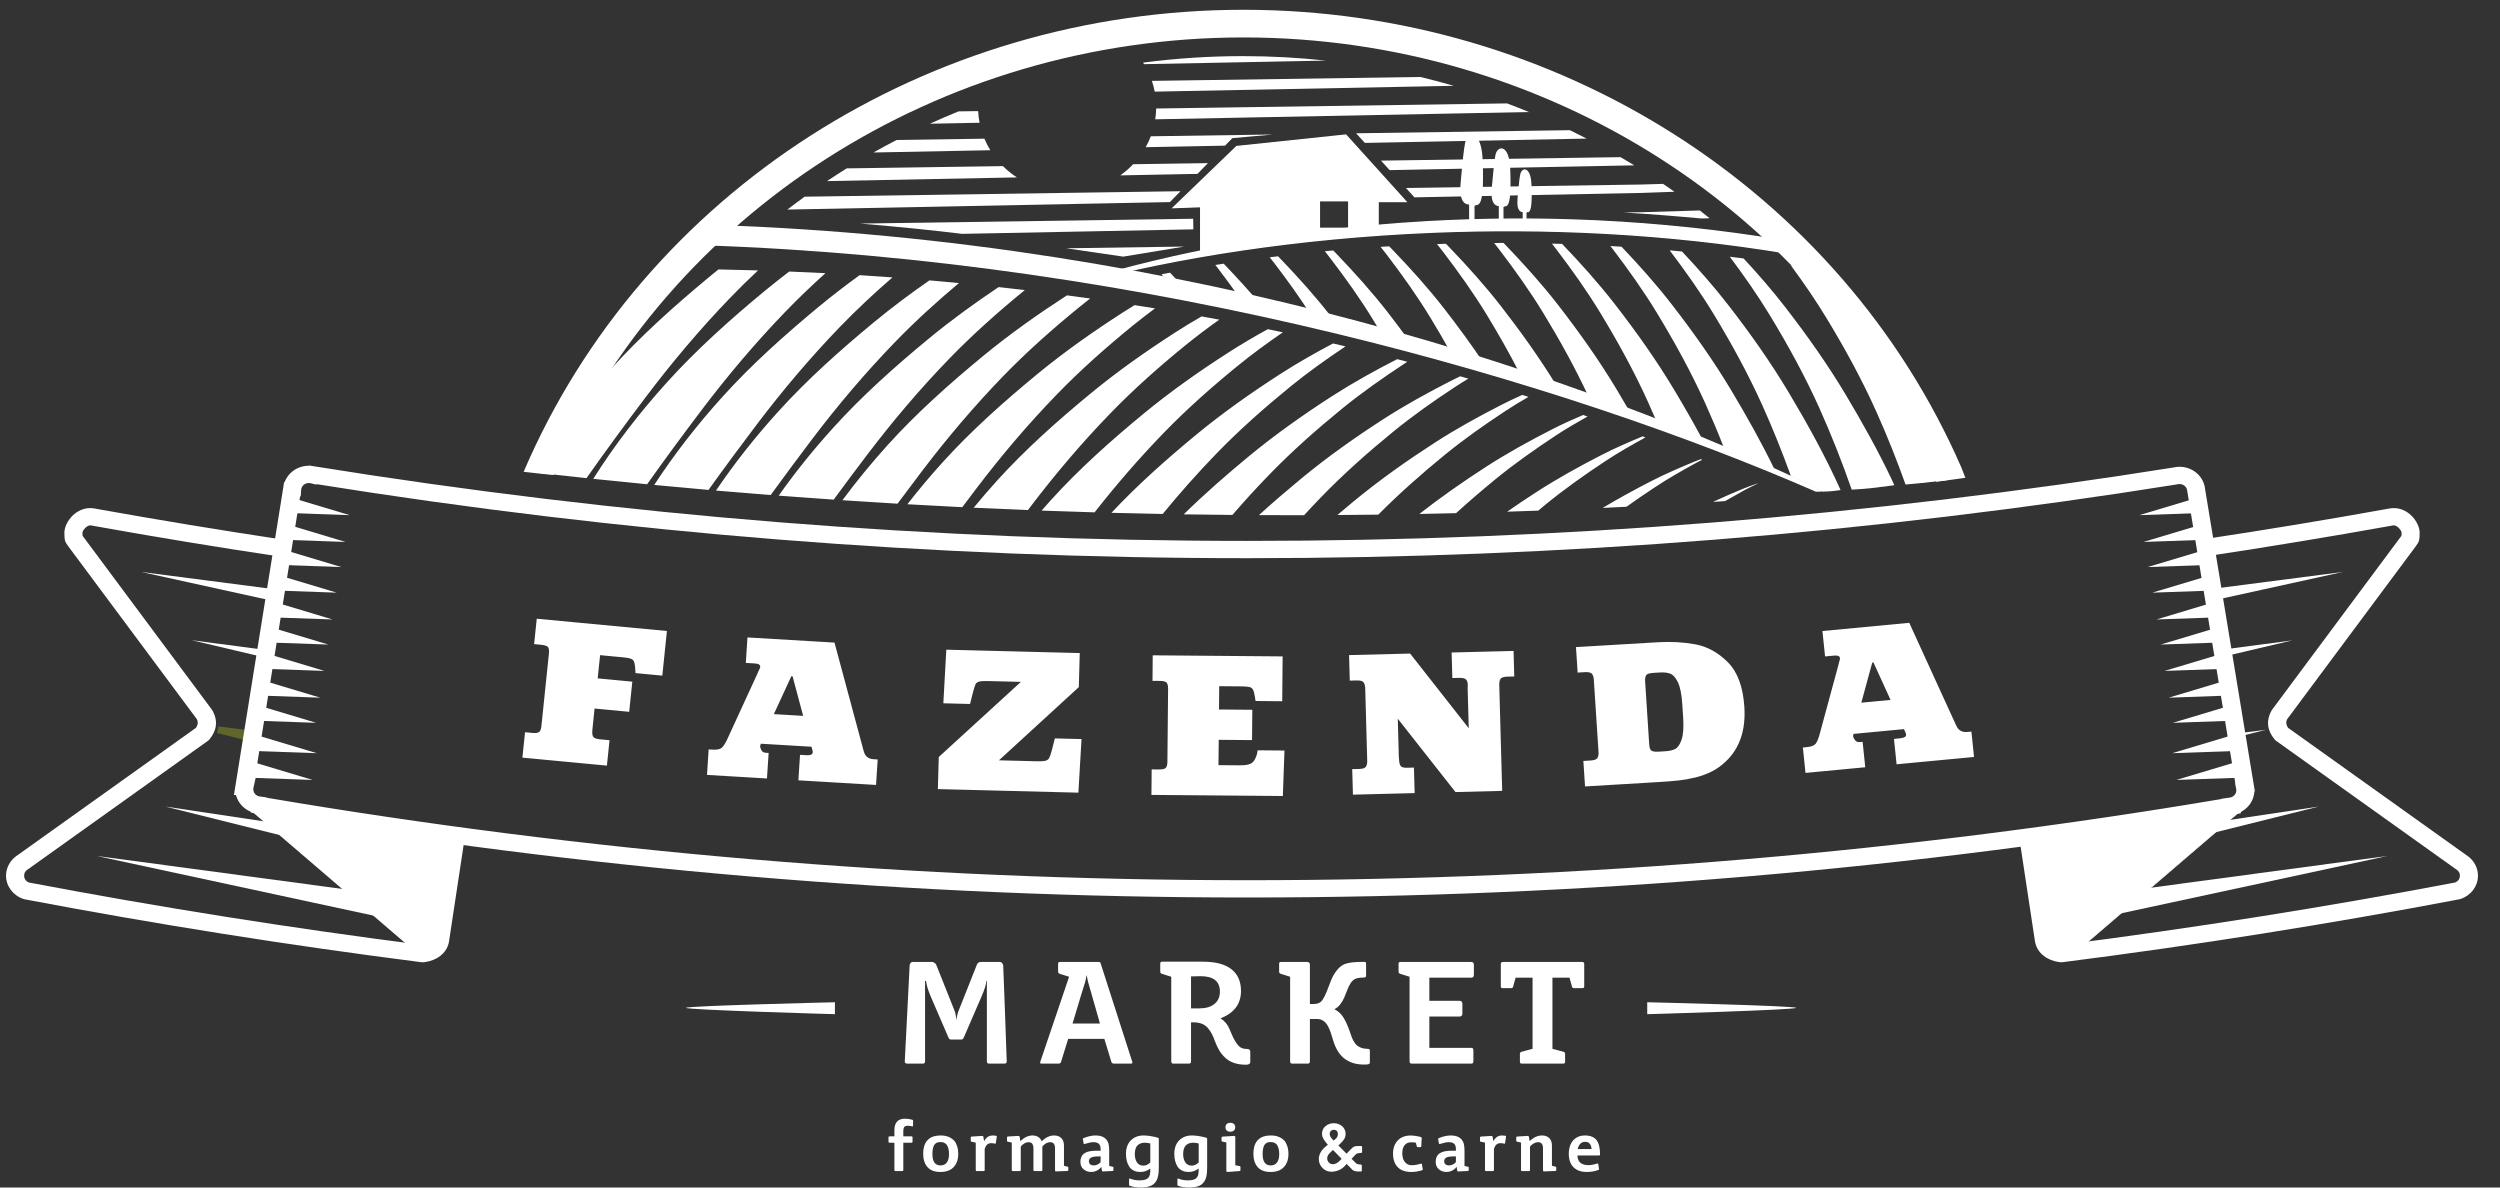 <svg width="80" height="38" viewBox="0 0 80 38" fill="none" xmlns="http://www.w3.org/2000/svg">
<rect x="0" y="0" width="80" height="38" fill="#333333" stroke="none"/>
<g clip-path="url(#clip0)">
<path fill-rule="evenodd" clip-rule="evenodd" d="M8.98 18.881L4.516 18.302L8.906 19.267L8.98 18.881Z" fill="white"/>
<path fill-rule="evenodd" clip-rule="evenodd" d="M8.687 20.824L6.127 20.485L8.636 21.077L8.687 20.824Z" fill="white"/>
<path fill-rule="evenodd" clip-rule="evenodd" d="M8.243 23.512L6.973 23.352L8.21 23.662L8.243 23.512Z" fill="white" stroke="#5F652B" stroke-width="0.216"/>
<path fill-rule="evenodd" clip-rule="evenodd" d="M13.478 30.79C11.337 30.516 9.212 30.212 7.103 29.877C4.978 29.54 2.875 29.174 0.793 28.778L0.77 28.772L0.765 28.77L0.752 28.767C0.587 28.713 0.446 28.611 0.347 28.479C0.25 28.349 0.193 28.191 0.193 28.022C0.193 27.909 0.219 27.8 0.266 27.701C0.314 27.599 0.383 27.508 0.469 27.435V27.434L0.474 27.43L0.476 27.429C0.493 27.415 0.509 27.402 0.525 27.391V27.39C0.539 27.381 0.552 27.372 0.566 27.363L6.269 23.292C6.306 23.241 6.361 23.141 6.302 23.017L2.196 17.497L2.195 17.495L2.188 17.485L2.185 17.481L2.172 17.463C2.087 17.346 2.06 17.307 2.06 17.047C2.06 16.874 2.164 16.653 2.328 16.495C2.471 16.359 2.664 16.259 2.884 16.259C2.916 16.259 2.952 16.261 2.992 16.266C3.028 16.271 3.062 16.277 3.091 16.284C4.064 16.459 5.053 16.629 6.058 16.795C7.082 16.964 8.077 17.121 9.041 17.266L9.088 17.273L9.001 17.817L8.953 17.81C7.921 17.655 6.923 17.498 5.961 17.339C4.975 17.177 3.978 17.005 2.97 16.824L2.949 16.819C2.935 16.816 2.925 16.814 2.917 16.813C2.911 16.812 2.9 16.812 2.884 16.812C2.835 16.812 2.782 16.843 2.737 16.886C2.676 16.944 2.638 17.008 2.638 17.047C2.638 17.138 2.64 17.141 2.646 17.15C2.651 17.156 2.655 17.162 2.664 17.174V17.174L2.666 17.177V17.177L6.784 22.714L6.794 22.727L6.804 22.746C7.059 23.212 6.793 23.545 6.708 23.651V23.651L6.702 23.658L6.676 23.69L6.645 23.712L0.904 27.811L0.886 27.823C0.881 27.826 0.876 27.829 0.87 27.833H0.869C0.865 27.836 0.861 27.839 0.858 27.842L0.858 27.842L0.854 27.846L0.853 27.846C0.827 27.867 0.806 27.895 0.792 27.925C0.779 27.953 0.772 27.986 0.772 28.022C0.772 28.074 0.788 28.121 0.817 28.159C0.843 28.195 0.88 28.223 0.924 28.24C3.014 28.637 5.104 29.001 7.195 29.333C9.298 29.666 11.407 29.969 13.523 30.239C13.604 30.227 13.675 30.2 13.726 30.16C13.76 30.134 13.784 30.101 13.796 30.062L14.306 26.694C14.496 26.72 14.687 26.746 14.877 26.771L14.366 30.143L14.363 30.158C14.325 30.337 14.226 30.481 14.09 30.587C13.954 30.694 13.781 30.761 13.598 30.787C13.587 30.788 13.573 30.79 13.556 30.791C13.552 30.791 13.539 30.791 13.518 30.792L13.497 30.792L13.478 30.79Z" fill="white"/>
<path fill-rule="evenodd" clip-rule="evenodd" d="M14.075 29.757L14.231 28.886L3.088 27.39L14.075 29.757Z" fill="white"/>
<path fill-rule="evenodd" clip-rule="evenodd" d="M14.377 28.075L14.497 27.193L5.291 25.81L14.377 28.075Z" fill="white"/>
<path fill-rule="evenodd" clip-rule="evenodd" d="M70.674 18.86L74.973 18.302L70.711 19.239L70.674 18.86Z" fill="white"/>
<path fill-rule="evenodd" clip-rule="evenodd" d="M70.969 20.808L73.356 20.492L71.032 21.039L70.969 20.808Z" fill="white"/>
<path fill-rule="evenodd" clip-rule="evenodd" d="M71.393 23.494L72.516 23.352L71.414 23.628L71.393 23.494Z" fill="white"/>
<path fill-rule="evenodd" clip-rule="evenodd" d="M65.966 30.239C68.082 29.969 70.191 29.666 72.293 29.333C74.384 29.001 76.474 28.637 78.565 28.24C78.608 28.223 78.645 28.195 78.672 28.159C78.7 28.121 78.717 28.074 78.717 28.022C78.717 27.986 78.71 27.953 78.697 27.925C78.682 27.895 78.661 27.867 78.635 27.846L78.635 27.846L78.631 27.842L78.631 27.842C78.627 27.839 78.623 27.836 78.619 27.833H78.618C78.613 27.829 78.608 27.826 78.603 27.823L78.585 27.811L72.843 23.712L72.812 23.69L72.786 23.658L72.781 23.651V23.651C72.695 23.545 72.43 23.212 72.685 22.746L72.695 22.727L72.705 22.713L76.823 17.177V17.177L76.825 17.174V17.174C76.834 17.162 76.838 17.156 76.843 17.15C76.849 17.141 76.851 17.138 76.851 17.047C76.851 17.008 76.812 16.944 76.752 16.886C76.707 16.843 76.654 16.812 76.605 16.812C76.589 16.812 76.578 16.812 76.572 16.813C76.564 16.814 76.554 16.816 76.54 16.819L76.519 16.824C74.571 17.173 72.606 17.498 70.625 17.797L70.535 17.253C72.491 16.958 74.446 16.635 76.397 16.284C76.427 16.277 76.46 16.271 76.497 16.266C76.537 16.261 76.573 16.259 76.605 16.259C76.825 16.259 77.018 16.359 77.161 16.495C77.325 16.653 77.429 16.874 77.429 17.047C77.429 17.307 77.401 17.346 77.317 17.463L77.304 17.481L77.301 17.485L77.293 17.495L77.293 17.497L73.187 23.017C73.128 23.141 73.183 23.241 73.22 23.292L78.922 27.363C78.937 27.372 78.95 27.381 78.963 27.39L78.963 27.391C78.98 27.402 78.996 27.415 79.012 27.429L79.014 27.43L79.019 27.434V27.435C79.105 27.508 79.175 27.599 79.223 27.701C79.269 27.8 79.295 27.909 79.295 28.022C79.295 28.191 79.238 28.349 79.141 28.479C79.042 28.611 78.901 28.713 78.737 28.767L78.723 28.77L78.719 28.772L78.695 28.778C76.613 29.174 74.51 29.54 72.386 29.877C70.276 30.212 68.152 30.516 66.011 30.789L65.992 30.792L65.97 30.791C65.95 30.791 65.936 30.791 65.932 30.791C65.915 30.79 65.902 30.788 65.891 30.787C65.707 30.761 65.535 30.694 65.399 30.587C65.262 30.481 65.164 30.337 65.126 30.158L65.122 30.143L64.619 26.822C64.81 26.797 65 26.771 65.19 26.745L65.693 30.061C65.704 30.101 65.729 30.134 65.763 30.16C65.814 30.2 65.885 30.227 65.966 30.239V30.239Z" fill="white"/>
<path fill-rule="evenodd" clip-rule="evenodd" d="M65.414 29.757L65.258 28.886L76.401 27.39L65.414 29.757Z" fill="white"/>
<path fill-rule="evenodd" clip-rule="evenodd" d="M65.112 28.075L64.992 27.193L74.198 25.81L65.112 28.075Z" fill="white"/>
<path fill-rule="evenodd" clip-rule="evenodd" d="M39.775 1.796C40.673 1.796 41.559 1.845 42.429 1.939L36.61 2.053C36.6 2.036 36.59 2.02 36.579 2.004C37.624 1.867 38.691 1.796 39.775 1.796ZM45.453 2.463C45.812 2.549 46.168 2.644 46.52 2.746L36.951 2.932C36.928 2.815 36.898 2.7 36.86 2.588L45.453 2.463ZM48.225 3.309C48.461 3.398 48.696 3.489 48.929 3.585L36.968 3.818C36.985 3.705 36.995 3.589 36.997 3.472L48.225 3.309ZM31.346 3.928L29.758 3.959C30.06 3.821 30.364 3.689 30.673 3.564L31.301 3.555C31.307 3.682 31.323 3.806 31.346 3.928ZM50.235 4.166C50.416 4.254 50.596 4.343 50.774 4.435L43.676 4.573L43.395 4.265L50.235 4.166ZM51.858 5.029C52.006 5.115 52.153 5.202 52.298 5.291L44.469 5.444L44.192 5.14L51.858 5.029ZM53.218 5.884C53.341 5.967 53.462 6.051 53.583 6.136L52.548 6.173L45.262 6.315L44.989 6.015L52.522 5.905L53.218 5.884ZM54.393 6.735C54.498 6.817 54.604 6.9 54.708 6.983L54.449 6.992C53.564 6.91 52.739 6.846 51.955 6.8L52.522 6.791L54.393 6.735ZM40.738 4.304L39.435 4.421L39.201 4.661L36.662 4.71C36.725 4.598 36.78 4.481 36.826 4.361L40.738 4.304ZM31.691 4.807L27.951 4.88C28.195 4.742 28.442 4.608 28.692 4.479L31.501 4.438C31.555 4.566 31.618 4.689 31.691 4.807ZM38.654 5.22L38.319 5.564L35.85 5.612C35.999 5.506 36.136 5.386 36.261 5.255L38.654 5.22ZM32.54 5.677L26.464 5.795C26.672 5.656 26.883 5.521 27.095 5.388L32.094 5.316C32.229 5.45 32.379 5.571 32.54 5.677ZM37.776 6.119L37.436 6.467L25.195 6.706C25.377 6.566 25.561 6.429 25.748 6.294L37.776 6.119ZM38.182 7L38.187 7.339L30.787 7.483C29.831 7.367 28.787 7.259 27.524 7.154L38.182 7ZM37.898 7.89L35.942 8.212C35.288 8.118 34.691 8.029 34.12 7.945L37.898 7.89Z" fill="white"/>
<path fill-rule="evenodd" clip-rule="evenodd" d="M13.502 30.513L13.336 30.494L7.881 25.814L14.603 26.735L14.082 30.104L14.08 30.104C14.031 30.338 13.815 30.514 13.556 30.514C13.542 30.514 13.528 30.513 13.515 30.512L13.502 30.513Z" fill="white"/>
<path fill-rule="evenodd" clip-rule="evenodd" d="M66.219 30.516L66.398 30.494L71.853 25.814L65.037 26.826L65.652 30.104L65.653 30.104C65.703 30.338 65.919 30.514 66.178 30.514C66.192 30.514 66.205 30.513 66.219 30.512L66.219 30.516Z" fill="white"/>
<path fill-rule="evenodd" clip-rule="evenodd" d="M66.228 30.507L66.395 30.485L71.826 25.827L65.048 26.833L65.66 30.094L65.661 30.094L65.663 30.102C65.688 30.218 65.754 30.32 65.846 30.392C65.937 30.463 66.052 30.505 66.179 30.505C66.192 30.505 66.206 30.505 66.219 30.504L66.228 30.503L66.228 30.507ZM66.4 30.502L66.221 30.525L66.212 30.526L66.211 30.521C66.201 30.522 66.19 30.522 66.179 30.522C66.048 30.522 65.929 30.478 65.835 30.405C65.742 30.332 65.674 30.23 65.647 30.114L65.646 30.114L65.644 30.106L65.029 26.828L65.027 26.82L65.036 26.818L71.852 25.806L71.882 25.802L71.86 25.821L66.404 30.5L66.402 30.502L66.4 30.502Z" fill="white"/>
<path fill-rule="evenodd" clip-rule="evenodd" d="M71.447 26.069C66.33 26.939 61.146 27.602 55.894 28.047C50.64 28.492 45.318 28.72 39.925 28.72C34.57 28.72 29.255 28.492 24 28.047C18.673 27.596 13.409 26.922 8.229 26.037L8.029 26.002L8.025 25.977C7.912 25.93 7.812 25.86 7.732 25.772C7.645 25.678 7.582 25.563 7.55 25.438L7.486 25.442L7.54 25.105L7.809 23.432L9.062 15.617L9.091 15.43L9.107 15.427C9.152 15.308 9.225 15.202 9.319 15.118C9.467 14.985 9.664 14.904 9.881 14.904L9.89 14.904L9.897 14.896L9.988 14.911C10.008 14.914 10.028 14.917 10.047 14.921L10.061 14.923C14.948 15.711 19.906 16.311 24.926 16.712C29.87 17.107 34.872 17.309 39.925 17.309C44.936 17.309 49.898 17.11 54.802 16.721C59.781 16.325 64.699 15.735 69.548 14.96C69.576 14.953 69.605 14.948 69.637 14.944V14.944C69.677 14.939 69.713 14.937 69.744 14.937C69.957 14.937 70.152 15.014 70.299 15.142C70.444 15.269 70.541 15.445 70.562 15.644L72.125 25.14C72.127 25.151 72.129 25.163 72.131 25.177L72.155 25.32L72.139 25.33C72.129 25.51 72.056 25.674 71.941 25.802C71.875 25.876 71.794 25.938 71.704 25.985L71.708 26.025L71.447 26.069ZM55.844 27.496C60.991 27.06 66.072 26.415 71.086 25.569L71.085 25.561L71.354 25.522C71.414 25.514 71.466 25.485 71.503 25.444C71.54 25.403 71.562 25.349 71.562 25.29C71.562 25.275 71.562 25.267 71.562 25.266C71.562 25.263 71.56 25.256 71.558 25.244L71.522 25.066L71.529 25.061L69.993 15.72L69.99 15.703C69.984 15.643 69.955 15.589 69.91 15.55C69.867 15.512 69.808 15.489 69.744 15.489C69.728 15.489 69.718 15.49 69.712 15.49H69.711C69.703 15.491 69.693 15.493 69.68 15.497L69.667 15.5L69.654 15.502C64.779 16.282 59.842 16.875 54.849 17.271C49.927 17.662 44.95 17.862 39.925 17.862C34.858 17.862 29.84 17.659 24.879 17.262C19.905 16.865 14.986 16.272 10.13 15.493L10.118 15.507L9.941 15.464C9.932 15.462 9.922 15.46 9.912 15.459C9.903 15.458 9.892 15.457 9.881 15.457C9.816 15.457 9.757 15.481 9.714 15.519C9.67 15.559 9.641 15.614 9.637 15.675L9.623 15.882L9.603 15.886L8.38 23.514L8.165 24.851L8.191 24.849L8.111 25.203C8.109 25.213 8.107 25.222 8.106 25.229C8.106 25.234 8.106 25.242 8.106 25.255C8.106 25.315 8.128 25.369 8.165 25.41C8.204 25.452 8.257 25.481 8.318 25.488L8.529 25.516L8.531 25.527C13.63 26.393 18.81 27.053 24.05 27.497C29.287 27.94 34.586 28.167 39.925 28.167C45.302 28.167 50.608 27.94 55.844 27.496Z" fill="white"/>
<path fill-rule="evenodd" clip-rule="evenodd" d="M8.992 16.408L9.08 15.852L11.19 16.485L8.992 16.408Z" fill="white"/>
<path fill-rule="evenodd" clip-rule="evenodd" d="M8.859 17.265L8.947 16.709L11.057 17.342L8.859 17.265Z" fill="white"/>
<path fill-rule="evenodd" clip-rule="evenodd" d="M8.727 18.069L8.815 17.513L10.924 18.146L8.727 18.069Z" fill="white"/>
<path fill-rule="evenodd" clip-rule="evenodd" d="M8.576 18.888L8.664 18.332L10.774 18.965L8.576 18.888Z" fill="white"/>
<path fill-rule="evenodd" clip-rule="evenodd" d="M8.443 19.746L8.531 19.189L10.641 19.823L8.443 19.746Z" fill="white"/>
<path fill-rule="evenodd" clip-rule="evenodd" d="M8.311 20.549L8.399 19.993L10.508 20.626L8.311 20.549Z" fill="white"/>
<path fill-rule="evenodd" clip-rule="evenodd" d="M8.184 21.392L8.272 20.836L10.381 21.469L8.184 21.392Z" fill="white"/>
<path fill-rule="evenodd" clip-rule="evenodd" d="M8.053 22.248L8.141 21.692L10.25 22.326L8.053 22.248Z" fill="white"/>
<path fill-rule="evenodd" clip-rule="evenodd" d="M7.92 23.053L8.008 22.497L10.117 23.13L7.92 23.053Z" fill="white"/>
<path fill-rule="evenodd" clip-rule="evenodd" d="M7.939 24.025L8.027 23.469L10.137 24.102L7.939 24.025Z" fill="white"/>
<path fill-rule="evenodd" clip-rule="evenodd" d="M7.807 24.881L7.895 24.325L10.004 24.958L7.807 24.881Z" fill="white"/>
<path fill-rule="evenodd" clip-rule="evenodd" d="M70.657 16.408L70.569 15.852L68.459 16.485L70.657 16.408Z" fill="white"/>
<path fill-rule="evenodd" clip-rule="evenodd" d="M70.789 17.265L70.701 16.709L68.592 17.342L70.789 17.265Z" fill="white"/>
<path fill-rule="evenodd" clip-rule="evenodd" d="M70.922 18.069L70.834 17.513L68.725 18.146L70.922 18.069Z" fill="white"/>
<path fill-rule="evenodd" clip-rule="evenodd" d="M71.073 18.888L70.984 18.332L68.875 18.965L71.073 18.888Z" fill="white"/>
<path fill-rule="evenodd" clip-rule="evenodd" d="M71.205 19.746L71.117 19.189L69.008 19.823L71.205 19.746Z" fill="white"/>
<path fill-rule="evenodd" clip-rule="evenodd" d="M71.338 20.549L71.25 19.993L69.141 20.626L71.338 20.549Z" fill="white"/>
<path fill-rule="evenodd" clip-rule="evenodd" d="M71.463 21.392L71.375 20.836L69.266 21.469L71.463 21.392Z" fill="white"/>
<path fill-rule="evenodd" clip-rule="evenodd" d="M71.596 22.248L71.508 21.692L69.398 22.326L71.596 22.248Z" fill="white"/>
<path fill-rule="evenodd" clip-rule="evenodd" d="M71.729 23.053L71.641 22.497L69.531 23.13L71.729 23.053Z" fill="white"/>
<path fill-rule="evenodd" clip-rule="evenodd" d="M71.709 24.025L71.621 23.469L69.512 24.102L71.709 24.025Z" fill="white"/>
<path fill-rule="evenodd" clip-rule="evenodd" d="M71.842 24.881L71.754 24.325L69.644 24.958L71.842 24.881Z" fill="white"/>
<path fill-rule="evenodd" clip-rule="evenodd" d="M48.066 7.774C48.082 7.774 48.098 7.775 48.114 7.775C48.134 7.795 48.155 7.816 48.174 7.837C48.761 8.448 49.329 9.078 49.847 9.743C50.53 10.623 51.176 11.532 51.746 12.484C51.878 12.703 52.007 12.924 52.135 13.145C51.703 12.988 51.267 12.833 50.828 12.681C50.406 11.772 49.918 10.892 49.395 10.033C48.966 9.327 48.484 8.652 47.981 7.992C47.925 7.92 47.869 7.848 47.812 7.776C47.897 7.776 47.981 7.774 48.066 7.774ZM49.661 7.796C49.77 7.799 49.878 7.802 49.987 7.805C50.575 8.418 51.144 9.05 51.663 9.718C52.352 10.605 53.003 11.521 53.577 12.48C53.884 12.992 54.182 13.51 54.464 14.036C53.982 13.843 53.493 13.655 53.002 13.469C52.919 13.273 52.834 13.078 52.746 12.884C52.3 11.896 51.774 10.94 51.208 10.009C50.776 9.298 50.29 8.617 49.783 7.953C49.743 7.9 49.702 7.848 49.661 7.796ZM51.533 7.873C51.652 7.88 51.77 7.888 51.889 7.895C52.447 8.481 52.986 9.084 53.48 9.72C54.174 10.614 54.83 11.538 55.408 12.505C55.896 13.322 56.364 14.153 56.778 15.007C56.246 14.774 55.708 14.546 55.163 14.322C54.978 13.847 54.78 13.377 54.571 12.912C54.121 11.915 53.592 10.953 53.022 10.014C52.586 9.297 52.096 8.611 51.586 7.941C51.568 7.918 51.55 7.896 51.533 7.873ZM53.429 8.011C53.561 8.023 53.693 8.036 53.824 8.048C54.34 8.596 54.837 9.159 55.297 9.751C55.996 10.652 56.656 11.583 57.238 12.557C57.844 13.572 58.417 14.608 58.898 15.681C58.65 15.715 58.591 15.726 58.34 15.731C58.006 15.574 57.652 15.394 57.312 15.242C57.035 14.473 56.73 13.714 56.394 12.968C55.941 11.963 55.409 10.993 54.835 10.047C54.407 9.344 53.929 8.67 53.429 8.011ZM55.353 8.215C55.5 8.233 55.648 8.251 55.795 8.27C56.255 8.766 56.7 9.277 57.113 9.81C57.817 10.719 58.482 11.657 59.068 12.639C59.594 13.52 60.096 14.418 60.534 15.341C60.559 15.396 60.594 15.476 60.618 15.528C59.932 15.615 59.829 15.636 59.255 15.669C58.949 14.79 58.6 13.904 58.217 13.052C57.762 12.04 57.225 11.061 56.647 10.108C56.252 9.455 55.812 8.828 55.353 8.215ZM57.304 8.488C57.473 8.515 57.641 8.543 57.81 8.571C58.199 9 58.575 9.44 58.929 9.897C59.637 10.813 60.307 11.759 60.897 12.749C61.405 13.602 61.891 14.47 62.319 15.362C61.605 15.451 61.442 15.462 60.978 15.505C60.697 14.719 60.382 13.928 60.039 13.165C59.581 12.144 59.041 11.158 58.459 10.197C58.104 9.61 57.713 9.043 57.304 8.488ZM37.17 8.776C37.26 8.759 37.351 8.743 37.442 8.726C37.606 8.898 37.768 9.072 37.928 9.247C37.772 9.217 37.614 9.188 37.457 9.158C37.371 9.042 37.284 8.926 37.196 8.811L37.17 8.776ZM38.891 8.479C38.98 8.465 39.069 8.451 39.158 8.438L39.175 8.456C39.577 8.875 39.969 9.303 40.342 9.747C40.136 9.702 39.931 9.657 39.724 9.614C39.488 9.272 39.241 8.936 38.989 8.605C38.956 8.563 38.924 8.52 38.891 8.479ZM40.632 8.233C40.721 8.222 40.809 8.211 40.898 8.201C40.922 8.226 40.947 8.251 40.971 8.277C41.54 8.87 42.09 9.48 42.591 10.126C42.636 10.184 42.681 10.242 42.726 10.3C42.476 10.239 42.226 10.178 41.975 10.118C41.606 9.537 41.202 8.976 40.783 8.427C40.734 8.362 40.683 8.297 40.632 8.233ZM42.395 8.04C42.484 8.032 42.573 8.023 42.663 8.015C42.699 8.052 42.734 8.088 42.77 8.125C43.343 8.723 43.897 9.338 44.403 9.988C44.639 10.292 44.87 10.6 45.096 10.912C44.8 10.831 44.502 10.753 44.204 10.675C44.124 10.54 44.044 10.405 43.962 10.271C43.543 9.581 43.072 8.921 42.58 8.277C42.519 8.197 42.458 8.118 42.395 8.04ZM44.179 7.899C44.27 7.894 44.361 7.887 44.453 7.882C44.492 7.921 44.531 7.961 44.57 8.002C45.148 8.603 45.707 9.223 46.216 9.879C46.65 10.437 47.069 11.008 47.461 11.593C47.117 11.489 46.772 11.386 46.424 11.285C46.215 10.907 45.997 10.533 45.772 10.164C45.349 9.469 44.874 8.804 44.379 8.154C44.313 8.068 44.246 7.983 44.179 7.899ZM45.984 7.811C46.08 7.808 46.174 7.804 46.27 7.801C46.304 7.835 46.338 7.87 46.371 7.905C46.954 8.512 47.517 9.136 48.031 9.797C48.666 10.615 49.269 11.457 49.807 12.336C49.419 12.208 49.029 12.081 48.636 11.957C48.31 11.32 47.956 10.697 47.583 10.084C47.157 9.384 46.678 8.714 46.179 8.059C46.115 7.976 46.05 7.893 45.984 7.811Z" fill="white"/>
<path fill-rule="evenodd" clip-rule="evenodd" d="M34.656 8.976L34.736 9.008C39.772 7.671 48.338 6.621 57.198 8.1C57.451 8.42 57.749 8.701 58.074 8.951C57.794 8.585 57.474 8.175 57.109 7.712C47.636 6.131 39.472 7.525 34.656 8.976Z" fill="white"/>
<path fill-rule="evenodd" clip-rule="evenodd" d="M34.724 8.978L34.739 8.984C37.544 8.24 41.441 7.585 45.874 7.406C49.405 7.264 53.275 7.423 57.203 8.078L57.212 8.08L57.218 8.087C57.343 8.246 57.48 8.395 57.626 8.536C57.729 8.635 57.835 8.729 57.946 8.82C57.839 8.681 57.725 8.534 57.606 8.38C57.449 8.179 57.279 7.963 57.096 7.732C53.001 7.05 49.151 6.923 45.711 7.117C41.233 7.368 37.449 8.162 34.724 8.978ZM34.728 9.028L34.648 8.996L34.59 8.972L34.65 8.954C37.383 8.131 41.193 7.326 45.708 7.072C49.154 6.879 53.011 7.006 57.113 7.69L57.122 7.692L57.128 7.699C57.309 7.927 57.48 8.145 57.643 8.354C57.802 8.558 57.952 8.753 58.093 8.938L58.197 9.073L58.06 8.968C57.897 8.842 57.741 8.709 57.594 8.567C57.448 8.427 57.311 8.278 57.186 8.12C53.265 7.466 49.401 7.308 45.876 7.45C41.443 7.629 37.546 8.284 34.743 9.029L34.735 9.031L34.728 9.028Z" fill="white"/>
<path fill-rule="evenodd" clip-rule="evenodd" d="M38.424 8.051V6.612L37.549 6.643L39.574 4.69L43.066 4.323L44.984 6.448H44.098V7.416L38.424 8.051ZM42.218 6.422H43.162V7.307H42.218V6.422Z" fill="white"/>
<path fill-rule="evenodd" clip-rule="evenodd" d="M38.401 8.051V6.635L37.55 6.665L37.492 6.667L37.533 6.628L39.559 4.674L39.565 4.669L39.573 4.668L43.064 4.301L43.076 4.3L43.084 4.309L45.002 6.433L45.035 6.47H44.984H44.121V7.416V7.435L44.101 7.437L38.427 8.073L38.401 8.076V8.051ZM38.448 6.612V8.026L44.075 7.396V6.448V6.426H44.098H44.934L43.057 4.346L39.586 4.711L37.607 6.619L38.424 6.59L38.448 6.589V6.612ZM42.218 6.4H43.163H43.186V6.422V7.307V7.329H43.163H42.218L42.195 7.329V7.307V6.422V6.4L42.218 6.4ZM43.139 6.444H42.242V7.285H43.139V6.444Z" fill="white"/>
<path fill-rule="evenodd" clip-rule="evenodd" d="M47.081 4.348C47.081 4.348 47.39 4.254 47.423 5.151C47.456 6.048 47.415 6.469 47.284 6.532C47.154 6.594 47.162 6.594 47.162 6.594V7.203H47.035V6.52C47.035 6.52 46.697 6.61 46.762 5.873C46.828 5.135 46.865 4.766 46.909 4.568C46.953 4.37 47.081 4.348 47.081 4.348Z" fill="white"/>
<path fill-rule="evenodd" clip-rule="evenodd" d="M47.074 4.326C47.085 4.322 47.413 4.239 47.446 5.15C47.462 5.599 47.46 5.93 47.437 6.156C47.414 6.389 47.367 6.516 47.294 6.551C47.256 6.569 47.18 6.571 47.165 6.571C47.185 6.557 47.22 6.537 47.274 6.512C47.331 6.484 47.37 6.369 47.392 6.152C47.414 5.927 47.416 5.599 47.399 5.151C47.368 4.282 47.087 4.368 47.087 4.368L47.086 4.368L47.084 4.369C47.084 4.369 46.972 4.388 46.931 4.572C46.91 4.67 46.889 4.811 46.866 5.02C46.844 5.227 46.818 5.504 46.785 5.874C46.723 6.58 47.029 6.498 47.03 6.498L47.059 6.491V6.52V7.18H47.139V6.609C47.135 6.606 47.134 6.602 47.139 6.595V6.594H47.14C47.143 6.588 47.151 6.582 47.161 6.574V6.572H47.163H47.165V6.571L47.163 6.572L47.074 4.326ZM47.161 6.574L47.165 6.572H47.185V6.594V7.202V7.224H47.161H47.035H47.012V7.202V6.545C46.926 6.549 46.682 6.507 46.739 5.87C46.771 5.503 46.797 5.226 46.821 5.015C46.844 4.805 46.864 4.662 46.886 4.563C46.93 4.363 47.058 4.329 47.074 4.326" fill="white"/>
<path fill-rule="evenodd" clip-rule="evenodd" d="M48.022 4.771C48.022 4.771 48.279 4.693 48.305 5.435C48.332 6.177 48.298 6.526 48.191 6.577C48.083 6.629 48.089 6.629 48.089 6.629V7.132H47.985V6.567C47.985 6.567 47.705 6.642 47.759 6.032C47.813 5.422 47.844 5.117 47.88 4.953C47.916 4.789 48.022 4.771 48.022 4.771Z" fill="white"/>
<path fill-rule="evenodd" clip-rule="evenodd" d="M48.016 4.75C48.032 4.746 48.301 4.686 48.328 5.435C48.341 5.807 48.34 6.08 48.321 6.268C48.302 6.462 48.262 6.568 48.2 6.597C48.182 6.606 48.105 6.607 48.091 6.607H48.112V6.629V7.132V7.154H48.089H47.985H47.961V7.132V6.593C47.886 6.595 47.689 6.551 47.735 6.031C47.763 5.727 47.784 5.498 47.803 5.324C47.822 5.15 47.839 5.032 47.857 4.949C47.895 4.776 48.009 4.751 48.016 4.75ZM48.282 5.436C48.256 4.723 48.029 4.792 48.028 4.792L48.027 4.793C48.027 4.793 47.935 4.808 47.903 4.958C47.884 5.039 47.868 5.156 47.849 5.328C47.83 5.499 47.809 5.728 47.782 6.034C47.73 6.613 47.978 6.547 47.979 6.546L48.008 6.539V6.568V7.11H48.066V6.646C48.057 6.641 48.057 6.63 48.089 6.608V6.607H48.09C48.108 6.594 48.137 6.578 48.18 6.558C48.226 6.536 48.257 6.441 48.276 6.263C48.294 6.078 48.295 5.806 48.282 5.436ZM48.089 6.608L48.09 6.607L48.089 6.608Z" fill="white"/>
<path fill-rule="evenodd" clip-rule="evenodd" d="M48.775 5.443C48.775 5.443 48.963 5.386 48.983 5.932C49.003 6.477 48.978 6.733 48.899 6.771C48.819 6.809 48.824 6.809 48.824 6.809V7.179H48.747V6.764C48.747 6.764 48.541 6.818 48.581 6.37C48.621 5.922 48.644 5.697 48.671 5.577C48.697 5.457 48.775 5.443 48.775 5.443Z" fill="white"/>
<path fill-rule="evenodd" clip-rule="evenodd" d="M48.772 5.422C48.794 5.417 48.988 5.39 49.008 5.931C49.018 6.205 49.016 6.406 49.002 6.544C48.988 6.689 48.958 6.768 48.911 6.791C48.905 6.793 48.872 6.791 48.849 6.789V6.809V7.179V7.201H48.826H48.749H48.726V7.179V6.788C48.664 6.787 48.527 6.744 48.56 6.369C48.58 6.146 48.595 5.978 48.609 5.849C48.623 5.721 48.636 5.634 48.65 5.573C48.679 5.438 48.772 5.422 48.772 5.422L48.772 5.422ZM48.962 5.932C48.943 5.416 48.783 5.464 48.783 5.464L48.781 5.465L48.781 5.465C48.781 5.465 48.718 5.476 48.694 5.582C48.682 5.641 48.669 5.727 48.655 5.853C48.642 5.979 48.626 6.147 48.606 6.372C48.569 6.789 48.743 6.743 48.743 6.743L48.772 6.736V6.764V7.157H48.803V6.827C48.786 6.821 48.784 6.802 48.89 6.751C48.922 6.736 48.944 6.668 48.957 6.54C48.97 6.404 48.971 6.204 48.962 5.932Z" fill="white"/>
<path fill-rule="evenodd" clip-rule="evenodd" d="M55.203 16.035C55.074 16.044 54.945 16.052 54.817 16.06C55.14 15.909 55.468 15.769 55.797 15.632C55.943 15.572 56.093 15.521 56.242 15.469L56.251 15.473C56.108 15.542 55.963 15.609 55.824 15.685C55.615 15.8 55.408 15.916 55.203 16.035ZM52.048 16.216C51.794 16.229 51.54 16.241 51.286 16.253C51.791 15.95 52.31 15.668 52.835 15.398C53.292 15.163 53.765 14.961 54.241 14.764C54.301 14.739 54.362 14.716 54.423 14.694L54.47 14.713C54.402 14.746 54.334 14.781 54.268 14.817C53.822 15.062 53.379 15.312 52.957 15.592C52.65 15.795 52.346 16.002 52.048 16.216ZM49.224 16.34C48.892 16.352 48.561 16.363 48.229 16.374C48.533 16.162 48.841 15.956 49.152 15.755C49.827 15.317 50.535 14.926 51.254 14.557C51.68 14.339 52.121 14.148 52.564 13.964L52.654 13.998C52.22 14.236 51.788 14.48 51.376 14.753C50.715 15.189 50.068 15.646 49.458 16.145C49.38 16.21 49.302 16.274 49.224 16.34ZM46.594 16.421C46.203 16.43 45.811 16.439 45.419 16.447C46.099 15.914 46.812 15.418 47.541 14.946C48.221 14.505 48.935 14.113 49.66 13.742C49.987 13.574 50.323 13.423 50.661 13.279C50.708 13.295 50.755 13.311 50.802 13.328C50.456 13.521 50.113 13.721 49.783 13.938C49.117 14.378 48.464 14.837 47.849 15.34C47.422 15.69 47.002 16.049 46.594 16.421ZM44.106 16.468C43.669 16.473 43.232 16.478 42.795 16.481C42.962 16.339 43.13 16.198 43.299 16.058C44.127 15.373 45.009 14.749 45.917 14.163C46.603 13.72 47.323 13.324 48.053 12.951C48.27 12.84 48.491 12.737 48.713 12.637C48.78 12.658 48.846 12.679 48.911 12.7C48.662 12.843 48.416 12.992 48.177 13.149C47.505 13.591 46.847 14.054 46.227 14.56C45.489 15.163 44.774 15.794 44.106 16.468ZM41.732 16.486C41.586 16.486 41.44 16.486 41.294 16.486C40.958 16.486 40.622 16.485 40.286 16.484C40.727 16.082 41.181 15.694 41.641 15.313C42.476 14.623 43.365 13.995 44.28 13.405C44.972 12.959 45.698 12.561 46.434 12.185C46.531 12.136 46.628 12.088 46.726 12.041C46.813 12.066 46.9 12.091 46.987 12.116C46.842 12.203 46.699 12.293 46.559 12.385C45.881 12.83 45.218 13.296 44.593 13.806C43.775 14.473 42.985 15.174 42.255 15.93C42.078 16.113 41.904 16.298 41.732 16.486ZM39.437 16.478C38.918 16.473 38.398 16.467 37.879 16.459C38.544 15.806 39.25 15.19 39.971 14.595C40.813 13.9 41.71 13.268 42.632 12.673C43.3 12.243 43.999 11.857 44.709 11.493C44.817 11.521 44.926 11.549 45.034 11.577C44.999 11.6 44.963 11.623 44.928 11.646C44.246 12.095 43.577 12.564 42.947 13.077C42.122 13.749 41.325 14.455 40.59 15.216C40.193 15.626 39.809 16.047 39.437 16.478ZM37.206 16.447C36.659 16.437 36.112 16.424 35.566 16.41C36.406 15.512 37.335 14.69 38.289 13.902C39.138 13.202 40.042 12.566 40.971 11.967C41.516 11.616 42.081 11.295 42.657 10.991C42.79 11.021 42.924 11.053 43.057 11.084C42.449 11.49 41.853 11.914 41.289 12.374C40.457 13.051 39.654 13.762 38.913 14.528C38.316 15.145 37.748 15.786 37.206 16.447ZM35.027 16.395C34.461 16.378 33.896 16.36 33.331 16.339C33.427 16.229 33.523 16.12 33.621 16.012C34.528 15.009 35.547 14.102 36.597 13.236C37.452 12.531 38.363 11.889 39.3 11.287C39.713 11.02 40.138 10.771 40.569 10.534C40.73 10.567 40.891 10.601 41.051 10.634C40.56 10.971 40.079 11.322 39.619 11.697C38.781 12.378 37.972 13.095 37.225 13.867C36.446 14.672 35.715 15.518 35.027 16.395ZM32.894 16.322C32.314 16.299 31.736 16.274 31.158 16.247C31.396 15.957 31.642 15.673 31.894 15.393C32.808 14.383 33.835 13.469 34.893 12.597C35.754 11.886 36.673 11.24 37.617 10.632C37.89 10.456 38.169 10.287 38.451 10.125C38.64 10.159 38.829 10.194 39.018 10.229C38.649 10.49 38.288 10.761 37.939 11.045C37.094 11.732 36.279 12.455 35.526 13.233C34.611 14.177 33.762 15.179 32.97 16.221L32.894 16.322ZM30.793 16.23C30.207 16.201 29.621 16.17 29.036 16.136C29.391 15.679 29.765 15.234 30.156 14.802C31.077 13.784 32.112 12.863 33.178 11.984C34.046 11.268 34.972 10.616 35.923 10.004C36.05 9.922 36.178 9.842 36.307 9.764C36.525 9.798 36.743 9.833 36.961 9.868C36.719 10.047 36.481 10.231 36.248 10.42C35.397 11.113 34.575 11.841 33.816 12.625C32.894 13.577 32.038 14.586 31.241 15.636C31.091 15.833 30.942 16.031 30.793 16.23ZM28.721 16.118C28.133 16.084 27.545 16.047 26.958 16.007C27.41 15.396 27.895 14.806 28.408 14.238C29.336 13.212 30.379 12.284 31.453 11.397C32.305 10.695 33.211 10.054 34.143 9.451C34.391 9.484 34.638 9.518 34.885 9.552C34.771 9.641 34.658 9.73 34.546 9.821C33.689 10.519 32.861 11.253 32.096 12.043C31.167 13.003 30.305 14.021 29.502 15.078C29.239 15.423 28.979 15.77 28.721 16.118ZM26.678 15.988C26.091 15.948 25.504 15.906 24.918 15.861C25.448 15.109 26.029 14.39 26.651 13.702C27.585 12.667 28.636 11.731 29.718 10.838C30.431 10.249 31.183 9.704 31.955 9.187C32.235 9.218 32.515 9.249 32.794 9.282C31.944 9.976 31.124 10.705 30.366 11.489C29.43 12.456 28.562 13.482 27.753 14.548C27.39 15.025 27.032 15.505 26.678 15.988ZM24.662 15.841C24.078 15.796 23.494 15.748 22.912 15.698C23.505 14.82 24.167 13.986 24.883 13.193C25.825 12.15 26.883 11.206 27.973 10.306C28.542 9.836 29.134 9.394 29.742 8.972C30.057 8.999 30.372 9.027 30.686 9.057C29.968 9.66 29.275 10.29 28.627 10.961C27.684 11.936 26.809 12.97 25.994 14.045C25.544 14.639 25.099 15.238 24.662 15.841ZM22.672 15.677C22.092 15.626 21.513 15.573 20.935 15.518C21.579 14.53 22.31 13.595 23.107 12.711C24.055 11.66 25.121 10.709 26.219 9.8C26.637 9.455 27.068 9.124 27.508 8.805C27.859 8.827 28.209 8.851 28.558 8.877C27.975 9.382 27.412 9.908 26.878 10.46C25.929 11.444 25.048 12.486 24.227 13.57C23.7 14.266 23.18 14.968 22.672 15.677ZM20.707 15.496C20.132 15.441 19.558 15.383 18.984 15.323C19.668 14.239 20.456 13.219 21.322 12.258C22.277 11.198 23.35 10.238 24.456 9.322C24.718 9.106 24.985 8.895 25.255 8.689C25.643 8.704 26.029 8.722 26.414 8.742C25.968 9.143 25.535 9.557 25.121 9.987C24.165 10.978 23.277 12.03 22.451 13.122C21.858 13.906 21.275 14.696 20.707 15.496ZM18.768 15.3C18.246 15.245 17.725 15.188 17.205 15.129V14.875C17.887 13.8 18.669 12.787 19.528 11.832C20.49 10.763 21.571 9.795 22.685 8.871C22.786 8.788 22.888 8.705 22.99 8.622C23.414 8.63 23.836 8.64 24.257 8.653C23.948 8.942 23.647 9.237 23.355 9.541C22.392 10.541 21.499 11.601 20.667 12.703C20.02 13.559 19.384 14.423 18.768 15.3ZM21.278 8.606C21.422 8.606 20.992 8.629 21.221 8.629C21.45 8.629 21.775 8.607 22.088 8.61C21.916 8.779 21.747 8.949 21.581 9.122C20.612 10.13 19.713 11.2 18.875 12.31C18.308 13.063 17.75 13.821 17.205 14.588L17.719 13.555C17.89 13.353 18.626 11.866 18.804 11.668C19.717 10.651 20.224 9.491 21.278 8.606Z" fill="white"/>
<path fill-rule="evenodd" clip-rule="evenodd" d="M58.108 15.735C50.123 12.244 36.834 8.313 22.432 7.848C22.666 7.426 22.497 7.552 22.823 7.197C38.101 7.703 50.778 12.078 58.364 15.721C58.247 15.731 58.216 15.739 58.108 15.735Z" fill="white"/>
<path fill-rule="evenodd" clip-rule="evenodd" d="M16.756 15.099C18.67 10.627 21.903 6.931 25.919 4.353C29.937 1.774 34.739 0.313 39.789 0.313C44.81 0.313 49.585 1.757 53.589 4.308C57.594 6.859 60.826 10.519 62.76 14.951L62.892 15.289L61.962 15.418C61.941 15.371 61.865 15.194 61.844 15.147C59.976 10.944 56.891 7.472 53.08 5.044C49.225 2.587 44.626 1.198 39.789 1.198C34.923 1.198 30.299 2.604 26.432 5.086C22.633 7.524 19.563 11 17.709 15.201C17.378 15.17 17.189 15.144 16.756 15.099Z" fill="white"/>
<path fill-rule="evenodd" clip-rule="evenodd" d="M26.717 32.454C26.717 32.454 21.938 32.317 21.953 32.251C21.969 32.185 26.718 32.072 26.718 32.072L26.717 32.454Z" fill="white"/>
<path fill-rule="evenodd" clip-rule="evenodd" d="M52.712 32.454C52.712 32.454 57.491 32.317 57.475 32.251C57.46 32.185 52.711 32.072 52.711 32.072L52.712 32.454Z" fill="white"/>
<path fill-rule="evenodd" clip-rule="evenodd" d="M16.717 24.244L16.801 23.431L17.028 23.453C17.149 23.464 17.228 23.451 17.262 23.415C17.296 23.379 17.317 23.315 17.326 23.224L17.565 20.913C17.574 20.823 17.567 20.756 17.541 20.714C17.516 20.672 17.442 20.645 17.319 20.633L17.092 20.612L17.176 19.799L21.341 20.192L21.194 21.62L20.336 21.539C20.329 21.394 20.321 21.299 20.311 21.256C20.299 21.175 20.269 21.121 20.223 21.095C20.177 21.068 20.074 21.047 19.912 21.032L19.203 20.965L19.126 21.708L20.234 21.813L20.134 22.778L19.026 22.673L18.957 23.345C18.945 23.455 18.954 23.532 18.982 23.575C19.01 23.62 19.085 23.647 19.206 23.659L19.505 23.687L19.421 24.5L16.717 24.244ZM23.919 20.398L26.704 20.563L27.599 23.89C27.622 23.987 27.644 24.062 27.666 24.113C27.686 24.163 27.721 24.204 27.769 24.238C27.818 24.272 27.885 24.291 27.971 24.296L28.086 24.303L28.033 25.118L25.548 24.97L25.601 24.155L25.794 24.166C25.932 24.175 26.003 24.145 26.007 24.077C26.01 24.041 25.996 23.98 25.966 23.895L24.347 23.799L24.323 23.876C24.325 23.91 24.337 23.953 24.364 24.006C24.39 24.058 24.44 24.086 24.514 24.09L24.596 24.095L24.543 24.911L22.624 24.797L22.677 23.981L22.797 23.988C22.942 23.997 23.043 23.977 23.1 23.927C23.155 23.875 23.219 23.774 23.288 23.621L24.247 21.536C24.25 21.529 24.252 21.521 24.258 21.509C24.262 21.499 24.267 21.488 24.272 21.474C24.279 21.462 24.284 21.453 24.286 21.447C24.289 21.441 24.291 21.436 24.294 21.43C24.314 21.399 24.325 21.367 24.327 21.337C24.331 21.273 24.273 21.237 24.153 21.23L23.866 21.213L23.919 20.398ZM25.323 21.639L24.763 22.852L25.701 22.908L25.362 21.641L25.323 21.639ZM34.552 20.898L34.522 21.988L31.966 24.33L33.174 24.361C33.306 24.364 33.401 24.358 33.457 24.344C33.513 24.328 33.553 24.297 33.577 24.25C33.601 24.203 33.63 24.114 33.665 23.985L33.755 23.629L34.609 23.65L34.508 25.365L30.012 25.251L30.04 24.225L32.669 21.82L31.622 21.794C31.482 21.79 31.385 21.796 31.331 21.811C31.276 21.826 31.239 21.854 31.218 21.895C31.198 21.937 31.169 22.028 31.131 22.171L31.041 22.527L30.187 22.505L30.282 20.79L34.552 20.898ZM36.846 25.437L36.853 24.621L37.081 24.623C37.204 24.624 37.281 24.604 37.311 24.565C37.342 24.526 37.357 24.461 37.357 24.37L37.379 22.047C37.38 21.956 37.366 21.89 37.337 21.85C37.309 21.811 37.234 21.79 37.114 21.789L36.88 21.787L36.887 20.97L41.044 21.005L41.031 22.44L40.178 22.432C40.164 22.337 40.148 22.243 40.127 22.152C40.107 22.073 40.073 22.022 40.024 21.999C39.975 21.977 39.87 21.965 39.709 21.964L39.015 21.958L39.008 22.704L40.074 22.713L40.065 23.683L38.999 23.674L38.991 24.485L39.644 24.49C39.819 24.492 39.941 24.476 40.012 24.442C40.081 24.41 40.136 24.349 40.175 24.26C40.213 24.177 40.236 24.093 40.244 24.01L41.103 24.017L41.051 25.472L36.846 25.437ZM43.17 20.963L45.124 20.914L47 23.304L46.965 22.041C46.965 22.025 46.965 22.002 46.967 21.971C46.968 21.941 46.968 21.92 46.968 21.907C46.966 21.834 46.947 21.779 46.91 21.742C46.875 21.706 46.8 21.689 46.688 21.692L46.475 21.697L46.452 20.88L48.434 20.83L48.456 21.647L48.236 21.652C48.118 21.655 48.044 21.68 48.016 21.726C47.987 21.773 47.974 21.836 47.976 21.914L48.07 25.308L46.576 25.346L44.729 22.999L44.762 24.216C44.763 24.228 44.764 24.244 44.767 24.264C44.77 24.285 44.772 24.314 44.773 24.35C44.779 24.427 44.798 24.484 44.828 24.519C44.856 24.554 44.926 24.57 45.032 24.568L45.246 24.562L45.269 25.379L43.294 25.429L43.271 24.612L43.493 24.607C43.608 24.604 43.68 24.58 43.71 24.533C43.739 24.487 43.753 24.424 43.751 24.345L43.687 22.023C43.685 21.944 43.667 21.882 43.636 21.837C43.605 21.792 43.531 21.771 43.414 21.774L43.193 21.78L43.17 20.963ZM50.431 20.707L53.056 20.552C53.469 20.527 53.866 20.549 54.248 20.618C54.629 20.687 54.976 20.878 55.288 21.188C55.6 21.5 55.777 21.977 55.819 22.618C55.868 23.364 55.669 23.947 55.224 24.368C55.089 24.498 54.941 24.604 54.78 24.686C54.619 24.767 54.446 24.83 54.261 24.877C54.075 24.923 53.892 24.955 53.712 24.975C53.531 24.995 53.309 25.012 53.047 25.027L52.754 25.045L50.721 25.166L50.668 24.351L50.889 24.337C51.011 24.33 51.088 24.303 51.117 24.257C51.146 24.21 51.158 24.147 51.153 24.066L51.002 21.748C50.996 21.667 50.977 21.605 50.943 21.562C50.908 21.52 50.829 21.502 50.706 21.509L50.485 21.523L50.431 20.707ZM52.644 21.803L52.775 23.829C52.782 23.936 52.809 24.002 52.854 24.026C52.899 24.05 52.971 24.059 53.071 24.053L53.291 24.04C53.414 24.033 53.517 24.01 53.601 23.97C53.684 23.929 53.755 23.831 53.809 23.674C53.865 23.517 53.882 23.278 53.861 22.959L53.833 22.532C53.812 22.214 53.765 21.979 53.691 21.829C53.617 21.679 53.536 21.587 53.445 21.556C53.356 21.524 53.25 21.512 53.127 21.519L52.907 21.532C52.782 21.54 52.704 21.564 52.677 21.608C52.649 21.651 52.638 21.716 52.644 21.803ZM58.318 20.193L61.096 19.93L62.535 23.078C62.574 23.17 62.609 23.241 62.638 23.287C62.666 23.334 62.708 23.369 62.761 23.395C62.815 23.421 62.884 23.43 62.97 23.421L63.085 23.411L63.169 24.223L60.691 24.457L60.607 23.645L60.8 23.626C60.937 23.613 61.002 23.573 60.995 23.505C60.992 23.469 60.968 23.412 60.924 23.332L59.31 23.485L59.299 23.564C59.306 23.598 59.326 23.638 59.361 23.686C59.395 23.733 59.45 23.754 59.523 23.747L59.604 23.739L59.688 24.552L57.776 24.733L57.692 23.92L57.812 23.909C57.957 23.895 58.052 23.859 58.1 23.801C58.146 23.742 58.192 23.632 58.235 23.471L58.833 21.266C58.834 21.259 58.835 21.25 58.839 21.238C58.841 21.227 58.844 21.215 58.847 21.201C58.852 21.188 58.855 21.179 58.857 21.172C58.858 21.166 58.86 21.16 58.861 21.155C58.876 21.12 58.881 21.088 58.878 21.058C58.871 20.994 58.809 20.967 58.689 20.979L58.402 21.006L58.318 20.193ZM59.912 21.203L59.562 22.486L60.498 22.398L59.951 21.199L59.912 21.203Z" fill="white"/>
<path fill-rule="evenodd" clip-rule="evenodd" d="M30.346 33.19C30.358 33.219 30.371 33.238 30.382 33.249C30.394 33.261 30.411 33.266 30.436 33.266H30.764C30.798 33.266 30.825 33.241 30.846 33.19L31.41 31.886C31.506 31.665 31.557 31.499 31.564 31.39H31.58V33.96C31.58 34.01 31.602 34.036 31.646 34.036H32.149C32.193 34.036 32.215 34.01 32.215 33.96C32.171 32.67 32.133 31.647 32.102 30.891C32.098 30.869 32.087 30.845 32.067 30.82C32.048 30.795 32.023 30.782 31.993 30.782H31.392C31.334 30.782 31.292 30.806 31.267 30.853L30.661 32.38C30.654 32.398 30.647 32.419 30.642 32.444C30.635 32.468 30.63 32.492 30.626 32.514C30.62 32.536 30.618 32.556 30.615 32.575C30.613 32.593 30.61 32.609 30.608 32.624C30.606 32.638 30.605 32.647 30.605 32.648L30.6 32.603C30.597 32.572 30.591 32.535 30.584 32.489C30.577 32.445 30.569 32.408 30.56 32.38L29.965 30.886C29.963 30.879 29.957 30.868 29.948 30.854C29.937 30.839 29.921 30.824 29.898 30.807C29.875 30.79 29.851 30.782 29.824 30.782H29.207C29.177 30.782 29.154 30.793 29.138 30.816C29.121 30.839 29.111 30.862 29.109 30.886L28.953 33.96C28.953 33.983 28.958 34 28.966 34.01C28.979 34.027 28.995 34.036 29.017 34.036H29.538C29.581 34.036 29.602 34.01 29.602 33.96V31.39H29.634C29.646 31.516 29.695 31.682 29.782 31.886L30.346 33.19ZM34.722 31.435C34.738 31.378 34.753 31.305 34.767 31.218H34.777L34.783 31.25C34.786 31.272 34.791 31.301 34.799 31.337C34.806 31.374 34.814 31.407 34.822 31.435L35.175 32.668L35.196 32.752H34.322L34.375 32.577C34.537 32.029 34.653 31.648 34.722 31.435ZM34.211 31.256L33.287 33.983C33.285 33.988 33.284 33.993 33.284 34C33.284 34.024 33.296 34.036 33.321 34.036H33.885C33.897 34.036 33.911 34.031 33.925 34.021C33.939 34.012 33.948 34.001 33.951 33.988L34.182 33.243H35.339L35.566 33.988C35.57 34.001 35.579 34.012 35.595 34.021C35.609 34.031 35.623 34.036 35.635 34.036H36.199C36.224 34.036 36.236 34.022 36.236 33.995C36.236 33.99 36.235 33.983 36.231 33.972L35.217 30.817C35.21 30.794 35.191 30.782 35.161 30.782H33.925C33.881 30.782 33.859 30.799 33.859 30.833V31.096C33.859 31.128 33.876 31.15 33.912 31.162L34.211 31.256ZM38.42 31.238C38.831 31.238 39.037 31.403 39.037 31.734C39.037 31.899 38.979 32.029 38.864 32.125C38.747 32.221 38.587 32.268 38.38 32.268H38.113V31.245L38.42 31.238ZM38.113 32.714H38.181C38.284 32.714 38.374 32.728 38.451 32.757C38.528 32.786 38.592 32.831 38.645 32.889C38.698 32.95 38.742 33.013 38.776 33.079C38.811 33.144 38.846 33.229 38.883 33.332C38.924 33.441 38.97 33.537 39.02 33.619C39.07 33.701 39.133 33.778 39.209 33.849C39.285 33.922 39.378 33.976 39.49 34.014C39.601 34.053 39.729 34.071 39.874 34.071C39.916 34.071 39.948 34.064 39.969 34.051C39.99 34.037 40.002 34.024 40.005 34.01C40.008 33.997 40.009 33.978 40.009 33.955V33.661C40.009 33.599 39.975 33.567 39.908 33.567C39.827 33.567 39.76 33.552 39.707 33.523C39.654 33.493 39.598 33.432 39.54 33.34C39.482 33.249 39.416 33.112 39.344 32.932C39.288 32.788 39.192 32.673 39.058 32.587C39.494 32.415 39.712 32.123 39.712 31.711C39.712 31.409 39.611 31.177 39.407 31.016C39.205 30.855 38.898 30.774 38.489 30.774H37.194C37.15 30.774 37.128 30.791 37.128 30.825V31.096C37.128 31.128 37.145 31.15 37.181 31.162L37.48 31.256V33.96C37.48 34.01 37.501 34.036 37.543 34.036H38.049C38.092 34.036 38.113 34.01 38.113 33.96V32.714ZM41.917 32.129V30.871C41.917 30.812 41.886 30.782 41.824 30.782H40.998C40.954 30.782 40.932 30.799 40.932 30.833V31.096C40.932 31.128 40.949 31.15 40.985 31.162L41.284 31.256V33.96C41.284 34.01 41.305 34.036 41.347 34.036H41.853C41.895 34.036 41.917 34.01 41.917 33.96V32.608H42.158C42.212 32.608 42.263 32.62 42.309 32.644C42.354 32.669 42.393 32.699 42.425 32.734C42.457 32.77 42.488 32.819 42.517 32.881C42.546 32.944 42.57 33.003 42.588 33.057C42.607 33.111 42.628 33.182 42.653 33.266C42.697 33.42 42.754 33.55 42.824 33.657C42.893 33.764 42.973 33.847 43.063 33.905C43.153 33.963 43.246 34.005 43.341 34.029C43.437 34.054 43.542 34.066 43.659 34.066C43.685 34.066 43.707 34.066 43.722 34.065C43.736 34.064 43.754 34.062 43.776 34.058C43.797 34.053 43.812 34.047 43.822 34.037C43.831 34.027 43.836 34.015 43.836 33.998V33.641C43.836 33.61 43.831 33.589 43.821 33.578C43.81 33.567 43.787 33.562 43.752 33.562C43.679 33.562 43.615 33.551 43.558 33.529C43.502 33.507 43.457 33.482 43.422 33.453C43.388 33.425 43.354 33.383 43.323 33.327C43.291 33.271 43.268 33.223 43.253 33.183C43.238 33.144 43.218 33.089 43.196 33.018C43.139 32.849 43.074 32.702 43 32.576C42.925 32.451 42.826 32.356 42.7 32.294C42.773 32.26 42.836 32.207 42.891 32.134C42.946 32.062 42.99 31.986 43.023 31.905L43.118 31.666C43.149 31.586 43.185 31.515 43.227 31.451C43.27 31.388 43.319 31.345 43.376 31.321C43.436 31.296 43.516 31.283 43.617 31.283C43.65 31.283 43.675 31.279 43.691 31.271C43.707 31.262 43.715 31.242 43.715 31.21V30.84C43.715 30.815 43.709 30.798 43.699 30.79C43.688 30.783 43.664 30.779 43.627 30.779C43.336 30.779 43.133 30.805 43.018 30.855C42.923 30.898 42.837 30.97 42.761 31.073C42.685 31.176 42.628 31.28 42.589 31.385L42.457 31.725C42.407 31.848 42.361 31.938 42.319 31.997C42.286 32.045 42.246 32.078 42.2 32.099C42.154 32.119 42.09 32.129 42.009 32.129H41.917ZM46.703 32.529C46.733 32.529 46.756 32.521 46.772 32.505C46.788 32.489 46.796 32.468 46.796 32.443V32.114C46.796 32.089 46.788 32.068 46.772 32.051C46.756 32.034 46.733 32.025 46.703 32.025H45.739V31.286H47.071C47.133 31.286 47.164 31.256 47.164 31.197V30.868C47.164 30.811 47.133 30.782 47.071 30.782H44.82C44.776 30.782 44.754 30.799 44.754 30.833V31.096C44.754 31.128 44.772 31.15 44.807 31.162L45.106 31.256V33.96C45.106 34.01 45.127 34.036 45.17 34.036H47.084C47.127 34.036 47.148 34.01 47.148 33.96V33.605C47.148 33.556 47.127 33.532 47.084 33.532H45.739V32.529H46.703ZM50.224 31.286L50.305 31.577C50.313 31.606 50.332 31.62 50.364 31.62H50.639C50.676 31.62 50.695 31.603 50.695 31.57V30.843C50.695 30.802 50.67 30.782 50.621 30.782H48.103C48.051 30.782 48.026 30.802 48.026 30.843V31.57C48.026 31.603 48.045 31.62 48.084 31.62H48.36C48.391 31.62 48.411 31.606 48.418 31.577L48.5 31.286H49.042V33.562L48.691 33.656C48.655 33.666 48.637 33.688 48.637 33.722V33.985C48.637 34.019 48.659 34.036 48.704 34.036H50.017C50.061 34.036 50.083 34.019 50.083 33.985V33.722C50.083 33.688 50.066 33.666 50.03 33.656L49.678 33.562V31.286H50.224Z" fill="white"/>
<path fill-rule="evenodd" clip-rule="evenodd" d="M28.906 36.363V36.199C28.906 36.161 28.91 36.13 28.918 36.106C28.925 36.081 28.934 36.065 28.943 36.056C28.952 36.048 28.963 36.041 28.976 36.035C28.993 36.028 29.017 36.024 29.046 36.024C29.082 36.024 29.134 36.03 29.201 36.044C29.213 36.044 29.218 36.037 29.218 36.024V35.862C29.218 35.847 29.212 35.838 29.199 35.834C29.119 35.81 29.04 35.798 28.961 35.798C28.735 35.798 28.621 35.92 28.621 36.165V36.363H28.47C28.444 36.363 28.432 36.372 28.432 36.391V36.538C28.432 36.557 28.444 36.567 28.47 36.567H28.621V37.438C28.621 37.462 28.631 37.474 28.651 37.474H28.877C28.897 37.474 28.906 37.463 28.906 37.439V36.567H29.163C29.189 36.567 29.201 36.557 29.201 36.538V36.391C29.201 36.372 29.189 36.363 29.163 36.363H28.906ZM29.542 36.921C29.542 37.1 29.587 37.242 29.678 37.346C29.768 37.45 29.906 37.503 30.09 37.503C30.277 37.503 30.419 37.451 30.517 37.347C30.614 37.244 30.663 37.104 30.663 36.926C30.663 36.83 30.65 36.745 30.626 36.672C30.601 36.6 30.57 36.542 30.532 36.5C30.494 36.459 30.45 36.425 30.397 36.399C30.345 36.373 30.295 36.356 30.249 36.348C30.202 36.339 30.153 36.335 30.101 36.335C30.063 36.335 30.027 36.337 29.992 36.341C29.958 36.345 29.922 36.352 29.884 36.363C29.845 36.375 29.81 36.389 29.778 36.407C29.746 36.425 29.716 36.45 29.686 36.48C29.656 36.51 29.631 36.545 29.61 36.585C29.589 36.625 29.573 36.673 29.56 36.731C29.548 36.788 29.542 36.852 29.542 36.921ZM30.368 36.933C30.368 37.046 30.345 37.134 30.299 37.198C30.254 37.262 30.186 37.294 30.096 37.294C29.923 37.294 29.837 37.172 29.837 36.928C29.837 36.863 29.842 36.806 29.852 36.758C29.863 36.711 29.875 36.673 29.891 36.647C29.906 36.62 29.926 36.599 29.95 36.583C29.973 36.567 29.996 36.557 30.018 36.553C30.039 36.548 30.064 36.545 30.093 36.545C30.12 36.545 30.146 36.548 30.168 36.553C30.191 36.557 30.215 36.568 30.241 36.584C30.267 36.6 30.289 36.622 30.306 36.65C30.324 36.677 30.338 36.715 30.351 36.763C30.362 36.812 30.368 36.868 30.368 36.933ZM31.469 36.386C31.465 36.361 31.452 36.349 31.431 36.349L31.097 36.37C31.075 36.372 31.064 36.382 31.064 36.4V36.509C31.064 36.523 31.071 36.531 31.086 36.534L31.224 36.564V37.439C31.224 37.463 31.234 37.474 31.255 37.474H31.48C31.5 37.474 31.51 37.463 31.51 37.439V36.762C31.532 36.697 31.559 36.651 31.593 36.623C31.627 36.595 31.671 36.581 31.724 36.581C31.762 36.581 31.799 36.586 31.836 36.596C31.841 36.597 31.846 36.598 31.85 36.598C31.859 36.598 31.864 36.594 31.865 36.586L31.898 36.364C31.898 36.353 31.892 36.347 31.88 36.345C31.84 36.338 31.805 36.335 31.775 36.335C31.711 36.335 31.656 36.35 31.611 36.379C31.565 36.409 31.525 36.456 31.491 36.52L31.469 36.386ZM34.047 37.306V36.659C34.047 36.558 34.02 36.479 33.964 36.422C33.909 36.364 33.831 36.335 33.73 36.335C33.594 36.335 33.462 36.397 33.333 36.52C33.312 36.462 33.276 36.417 33.225 36.384C33.175 36.351 33.112 36.335 33.038 36.335C32.907 36.335 32.779 36.395 32.651 36.515L32.63 36.388C32.627 36.362 32.614 36.349 32.593 36.349L32.257 36.368C32.235 36.369 32.224 36.379 32.224 36.398V36.507C32.224 36.521 32.232 36.529 32.246 36.533L32.377 36.562V37.439C32.377 37.463 32.387 37.474 32.408 37.474H32.633C32.653 37.474 32.664 37.463 32.664 37.439V36.691C32.74 36.597 32.825 36.55 32.917 36.55C33.019 36.55 33.07 36.617 33.07 36.75V37.439C33.07 37.463 33.08 37.474 33.099 37.474H33.325C33.345 37.474 33.355 37.463 33.355 37.439V36.691C33.432 36.597 33.516 36.55 33.607 36.55C33.71 36.55 33.761 36.617 33.761 36.75V37.455C33.761 37.475 33.77 37.485 33.787 37.485L34.156 37.471C34.176 37.469 34.186 37.46 34.186 37.444V37.361C34.186 37.347 34.179 37.338 34.167 37.335L34.047 37.306ZM35.22 37.187C35.196 37.219 35.163 37.244 35.121 37.264C35.08 37.284 35.039 37.294 35 37.294C34.955 37.294 34.918 37.283 34.889 37.26C34.859 37.237 34.845 37.203 34.845 37.157C34.845 37.136 34.849 37.118 34.857 37.101C34.865 37.085 34.875 37.071 34.886 37.061C34.897 37.05 34.912 37.042 34.933 37.034C34.953 37.026 34.971 37.021 34.987 37.017C35.003 37.014 35.025 37.011 35.053 37.009C35.08 37.008 35.102 37.007 35.117 37.006C35.132 37.005 35.153 37.005 35.181 37.005H35.22V37.187ZM34.681 36.417C34.665 36.424 34.656 36.429 34.654 36.433C34.651 36.436 34.65 36.441 34.65 36.447L34.677 36.595C34.679 36.603 34.686 36.608 34.7 36.608C34.707 36.608 34.712 36.607 34.715 36.605C34.835 36.568 34.925 36.549 34.984 36.549C35.071 36.549 35.132 36.568 35.167 36.606C35.203 36.644 35.22 36.698 35.22 36.77V36.823H35.144C35.099 36.823 35.06 36.823 35.027 36.824C34.994 36.825 34.957 36.829 34.914 36.834C34.872 36.84 34.836 36.847 34.806 36.857C34.776 36.866 34.746 36.88 34.715 36.898C34.683 36.916 34.658 36.937 34.639 36.961C34.62 36.986 34.604 37.017 34.591 37.054C34.579 37.091 34.573 37.133 34.573 37.18C34.573 37.281 34.607 37.36 34.675 37.417C34.742 37.474 34.823 37.503 34.917 37.503C34.98 37.503 35.042 37.488 35.1 37.459C35.158 37.43 35.206 37.39 35.243 37.339L35.262 37.463C35.264 37.474 35.268 37.481 35.277 37.484C35.28 37.485 35.285 37.486 35.294 37.486L35.602 37.472C35.621 37.471 35.63 37.462 35.63 37.443V37.359C35.63 37.347 35.625 37.34 35.614 37.338L35.494 37.311V36.845C35.494 36.705 35.481 36.606 35.454 36.548C35.39 36.406 35.258 36.335 35.056 36.335C34.941 36.335 34.815 36.362 34.681 36.417ZM36.314 36.933C36.314 36.806 36.342 36.713 36.399 36.654C36.456 36.596 36.533 36.567 36.63 36.567C36.688 36.567 36.748 36.575 36.81 36.591V37.196C36.743 37.266 36.668 37.3 36.586 37.3C36.536 37.3 36.492 37.289 36.455 37.266C36.418 37.244 36.389 37.214 36.37 37.176C36.35 37.139 36.336 37.1 36.327 37.059C36.318 37.019 36.314 36.977 36.314 36.933ZM37.082 36.444C37.082 36.424 37.07 36.411 37.045 36.404C36.871 36.358 36.72 36.335 36.593 36.335C36.425 36.335 36.289 36.388 36.186 36.493C36.083 36.598 36.031 36.742 36.031 36.923C36.031 37.002 36.039 37.075 36.055 37.141C36.071 37.207 36.096 37.268 36.13 37.324C36.164 37.38 36.212 37.423 36.273 37.455C36.334 37.487 36.407 37.503 36.491 37.503C36.548 37.503 36.602 37.494 36.651 37.478C36.7 37.462 36.753 37.433 36.809 37.393V37.458C36.809 37.514 36.804 37.559 36.794 37.596C36.785 37.633 36.767 37.665 36.742 37.693C36.717 37.72 36.681 37.74 36.635 37.753C36.589 37.765 36.531 37.772 36.46 37.772C36.356 37.772 36.256 37.753 36.161 37.715C36.156 37.714 36.152 37.713 36.15 37.713C36.137 37.713 36.13 37.719 36.13 37.731V37.919C36.13 37.929 36.136 37.937 36.148 37.943C36.245 37.981 36.367 38 36.514 38C36.585 38 36.648 37.994 36.704 37.983C36.759 37.971 36.807 37.956 36.847 37.937C36.886 37.917 36.92 37.892 36.949 37.86C36.977 37.829 37 37.795 37.017 37.761C37.034 37.727 37.048 37.686 37.057 37.638C37.067 37.591 37.074 37.544 37.077 37.499C37.08 37.453 37.082 37.4 37.082 37.341V36.444ZM37.861 36.933C37.861 36.806 37.889 36.713 37.946 36.654C38.003 36.596 38.08 36.567 38.178 36.567C38.236 36.567 38.296 36.575 38.358 36.591V37.196C38.29 37.266 38.215 37.3 38.134 37.3C38.083 37.3 38.039 37.289 38.002 37.266C37.965 37.244 37.937 37.214 37.917 37.176C37.898 37.139 37.883 37.1 37.874 37.059C37.865 37.019 37.861 36.977 37.861 36.933ZM38.629 36.444C38.629 36.424 38.617 36.411 38.593 36.404C38.418 36.358 38.267 36.335 38.14 36.335C37.972 36.335 37.836 36.388 37.733 36.493C37.63 36.598 37.578 36.742 37.578 36.923C37.578 37.002 37.586 37.075 37.602 37.141C37.618 37.207 37.643 37.268 37.677 37.324C37.712 37.38 37.759 37.423 37.821 37.455C37.882 37.487 37.954 37.503 38.038 37.503C38.095 37.503 38.149 37.494 38.198 37.478C38.247 37.462 38.3 37.433 38.356 37.393V37.458C38.356 37.514 38.352 37.559 38.342 37.596C38.332 37.633 38.314 37.665 38.289 37.693C38.264 37.72 38.228 37.74 38.182 37.753C38.136 37.765 38.078 37.772 38.008 37.772C37.903 37.772 37.803 37.753 37.708 37.715C37.703 37.714 37.699 37.713 37.697 37.713C37.684 37.713 37.677 37.719 37.677 37.731V37.919C37.677 37.929 37.684 37.937 37.696 37.943C37.793 37.981 37.915 38 38.062 38C38.133 38 38.196 37.994 38.251 37.983C38.307 37.971 38.354 37.956 38.394 37.937C38.434 37.917 38.467 37.892 38.496 37.86C38.524 37.829 38.547 37.795 38.564 37.761C38.581 37.727 38.595 37.686 38.605 37.638C38.615 37.591 38.621 37.544 38.624 37.499C38.628 37.453 38.629 37.4 38.629 37.341V36.444ZM39.529 37.288V36.388C39.529 36.377 39.526 36.367 39.518 36.36C39.511 36.353 39.502 36.349 39.49 36.349L39.123 36.372C39.113 36.373 39.105 36.376 39.099 36.382C39.093 36.387 39.09 36.394 39.09 36.403V36.505C39.09 36.519 39.097 36.527 39.112 36.53L39.243 36.559V37.465C39.243 37.475 39.247 37.484 39.255 37.492C39.263 37.499 39.272 37.503 39.282 37.503L39.661 37.474C39.683 37.473 39.694 37.463 39.694 37.445V37.341C39.694 37.328 39.688 37.32 39.674 37.317L39.529 37.288ZM39.215 36.072C39.215 36.116 39.228 36.151 39.255 36.176C39.282 36.202 39.321 36.214 39.37 36.214C39.419 36.214 39.458 36.202 39.485 36.176C39.513 36.151 39.527 36.116 39.527 36.072C39.527 36.027 39.513 35.992 39.485 35.967C39.458 35.942 39.419 35.929 39.37 35.929C39.321 35.929 39.282 35.942 39.255 35.967C39.228 35.992 39.215 36.027 39.215 36.072ZM40.109 36.921C40.109 37.1 40.154 37.242 40.245 37.346C40.335 37.45 40.472 37.503 40.657 37.503C40.844 37.503 40.986 37.451 41.084 37.347C41.181 37.244 41.23 37.104 41.23 36.926C41.23 36.83 41.217 36.745 41.192 36.672C41.167 36.6 41.136 36.542 41.099 36.5C41.061 36.459 41.016 36.425 40.964 36.399C40.912 36.373 40.862 36.356 40.816 36.348C40.769 36.339 40.719 36.335 40.668 36.335C40.63 36.335 40.593 36.337 40.559 36.341C40.525 36.345 40.488 36.352 40.45 36.363C40.412 36.375 40.377 36.389 40.345 36.407C40.313 36.425 40.282 36.45 40.253 36.48C40.223 36.51 40.198 36.545 40.177 36.585C40.156 36.625 40.139 36.673 40.127 36.731C40.115 36.788 40.109 36.852 40.109 36.921ZM40.935 36.933C40.935 37.046 40.912 37.134 40.866 37.198C40.82 37.262 40.753 37.294 40.663 37.294C40.49 37.294 40.404 37.172 40.404 36.928C40.404 36.863 40.408 36.806 40.419 36.758C40.429 36.711 40.442 36.673 40.457 36.647C40.473 36.62 40.492 36.599 40.516 36.583C40.54 36.567 40.563 36.557 40.584 36.553C40.605 36.548 40.631 36.545 40.659 36.545C40.687 36.545 40.712 36.548 40.735 36.553C40.757 36.557 40.781 36.568 40.807 36.584C40.834 36.6 40.855 36.622 40.873 36.65C40.89 36.677 40.905 36.715 40.917 36.763C40.929 36.812 40.935 36.868 40.935 36.933ZM45.284 36.563C45.296 36.565 45.304 36.566 45.309 36.568L45.341 36.694C45.343 36.703 45.352 36.708 45.367 36.708H45.456C45.471 36.708 45.48 36.7 45.48 36.685L45.495 36.419C45.495 36.405 45.488 36.395 45.474 36.389C45.46 36.382 45.427 36.373 45.375 36.363C45.288 36.345 45.212 36.336 45.146 36.336C44.968 36.336 44.829 36.389 44.729 36.494C44.628 36.6 44.577 36.739 44.577 36.912C44.577 37.101 44.627 37.247 44.727 37.349C44.826 37.452 44.973 37.503 45.167 37.503C45.223 37.503 45.282 37.498 45.343 37.487C45.404 37.477 45.444 37.468 45.465 37.461L45.513 37.445C45.523 37.441 45.528 37.434 45.528 37.422C45.528 37.421 45.519 37.364 45.501 37.252C45.498 37.241 45.492 37.236 45.48 37.236C45.475 37.236 45.467 37.238 45.455 37.242C45.352 37.272 45.257 37.287 45.17 37.287C45.104 37.287 45.048 37.268 45.002 37.229C44.955 37.191 44.922 37.143 44.902 37.088C44.882 37.032 44.872 36.972 44.872 36.907C44.872 36.797 44.897 36.711 44.946 36.647C44.995 36.584 45.065 36.553 45.157 36.553C45.202 36.553 45.245 36.556 45.284 36.563ZM46.589 37.187C46.565 37.219 46.532 37.244 46.491 37.264C46.449 37.284 46.408 37.294 46.369 37.294C46.324 37.294 46.287 37.283 46.258 37.26C46.229 37.237 46.214 37.203 46.214 37.157C46.214 37.136 46.218 37.118 46.226 37.101C46.234 37.085 46.244 37.071 46.255 37.061C46.266 37.05 46.282 37.042 46.302 37.034C46.323 37.026 46.341 37.021 46.356 37.017C46.373 37.014 46.394 37.011 46.422 37.009C46.45 37.008 46.471 37.007 46.486 37.006C46.501 37.005 46.523 37.005 46.55 37.005H46.589V37.187ZM46.05 36.417C46.035 36.424 46.025 36.429 46.023 36.433C46.02 36.436 46.02 36.441 46.02 36.447L46.046 36.595C46.048 36.603 46.056 36.608 46.07 36.608C46.076 36.608 46.081 36.607 46.084 36.605C46.204 36.568 46.294 36.549 46.353 36.549C46.44 36.549 46.501 36.568 46.537 36.606C46.572 36.644 46.589 36.698 46.589 36.77V36.823H46.514C46.468 36.823 46.429 36.823 46.396 36.824C46.364 36.825 46.326 36.829 46.284 36.834C46.241 36.84 46.205 36.847 46.175 36.857C46.146 36.866 46.115 36.88 46.084 36.898C46.053 36.916 46.027 36.937 46.008 36.961C45.989 36.986 45.973 37.017 45.96 37.054C45.948 37.091 45.942 37.133 45.942 37.18C45.942 37.281 45.976 37.36 46.044 37.417C46.112 37.474 46.192 37.503 46.286 37.503C46.35 37.503 46.411 37.488 46.469 37.459C46.527 37.43 46.575 37.39 46.613 37.339L46.631 37.463C46.633 37.474 46.638 37.481 46.646 37.484C46.649 37.485 46.655 37.486 46.663 37.486L46.971 37.472C46.99 37.471 46.999 37.462 46.999 37.443V37.359C46.999 37.347 46.994 37.34 46.984 37.338L46.864 37.311V36.845C46.864 36.705 46.85 36.606 46.823 36.548C46.76 36.406 46.627 36.335 46.425 36.335C46.31 36.335 46.184 36.362 46.05 36.417ZM47.765 36.386C47.761 36.361 47.748 36.349 47.727 36.349L47.393 36.37C47.371 36.372 47.36 36.382 47.36 36.4V36.509C47.36 36.523 47.367 36.531 47.382 36.534L47.52 36.564V37.439C47.52 37.463 47.531 37.474 47.551 37.474H47.776C47.796 37.474 47.806 37.463 47.806 37.439V36.762C47.828 36.697 47.855 36.651 47.889 36.623C47.922 36.595 47.967 36.581 48.02 36.581C48.058 36.581 48.095 36.586 48.132 36.596C48.137 36.597 48.142 36.598 48.147 36.598C48.156 36.598 48.16 36.594 48.161 36.586L48.194 36.364C48.194 36.353 48.188 36.347 48.176 36.345C48.136 36.338 48.101 36.335 48.071 36.335C48.007 36.335 47.952 36.35 47.907 36.379C47.861 36.409 47.821 36.456 47.787 36.52L47.765 36.386ZM49.662 37.306V36.659C49.662 36.558 49.634 36.479 49.579 36.422C49.523 36.364 49.445 36.335 49.344 36.335C49.207 36.335 49.075 36.395 48.948 36.515L48.927 36.388C48.923 36.362 48.91 36.349 48.889 36.349L48.553 36.369C48.532 36.37 48.52 36.38 48.52 36.399V36.506C48.52 36.52 48.528 36.529 48.542 36.533L48.673 36.562V37.439C48.673 37.463 48.683 37.474 48.704 37.474H48.929C48.949 37.474 48.96 37.463 48.96 37.439V36.691C48.995 36.646 49.037 36.611 49.084 36.587C49.132 36.562 49.177 36.55 49.222 36.55C49.324 36.55 49.376 36.617 49.376 36.75V37.455C49.376 37.463 49.378 37.47 49.383 37.476C49.388 37.482 49.396 37.485 49.408 37.485L49.77 37.471C49.79 37.469 49.8 37.46 49.8 37.444V37.361C49.8 37.347 49.794 37.338 49.782 37.335L49.662 37.306ZM51.202 36.941C51.202 36.734 51.163 36.581 51.088 36.483C51.011 36.384 50.887 36.335 50.715 36.335C50.605 36.335 50.511 36.361 50.432 36.414C50.353 36.466 50.295 36.537 50.257 36.624C50.22 36.711 50.201 36.811 50.201 36.923C50.201 37.107 50.251 37.249 50.351 37.35C50.451 37.452 50.593 37.503 50.776 37.503C50.912 37.503 51.037 37.481 51.15 37.438C51.163 37.434 51.169 37.425 51.169 37.413L51.146 37.258C51.143 37.239 51.135 37.23 51.12 37.23C51.118 37.23 51.115 37.231 51.11 37.232C51.004 37.267 50.912 37.285 50.834 37.285C50.719 37.285 50.632 37.26 50.573 37.21C50.514 37.16 50.482 37.082 50.476 36.975H51.167C51.19 36.975 51.202 36.964 51.202 36.941ZM50.727 36.538C50.789 36.538 50.837 36.559 50.872 36.599C50.906 36.639 50.925 36.696 50.93 36.77H50.486C50.499 36.704 50.526 36.649 50.566 36.604C50.606 36.56 50.66 36.538 50.727 36.538ZM43.28 37.436C43.298 37.452 43.32 37.464 43.348 37.472C43.375 37.48 43.398 37.485 43.419 37.486C43.439 37.487 43.467 37.487 43.505 37.487H43.544C43.558 37.487 43.567 37.485 43.572 37.48C43.576 37.476 43.578 37.468 43.578 37.456V37.301C43.578 37.278 43.566 37.266 43.543 37.266C43.468 37.265 43.416 37.249 43.386 37.219C43.384 37.218 43.339 37.172 43.25 37.08L43.376 36.948C43.393 36.929 43.413 36.917 43.434 36.911C43.469 36.9 43.507 36.894 43.549 36.894C43.574 36.894 43.587 36.883 43.587 36.86V36.707C43.587 36.684 43.574 36.673 43.549 36.673H43.463C43.402 36.673 43.358 36.679 43.33 36.692C43.302 36.705 43.271 36.73 43.236 36.767L43.09 36.918L42.828 36.654L42.865 36.62C42.936 36.554 42.986 36.497 43.015 36.449C43.045 36.401 43.059 36.346 43.059 36.283C43.059 36.186 43.023 36.105 42.95 36.04C42.877 35.975 42.789 35.943 42.687 35.943C42.579 35.943 42.488 35.974 42.415 36.037C42.341 36.099 42.304 36.182 42.304 36.287C42.304 36.335 42.316 36.381 42.34 36.425C42.364 36.47 42.399 36.52 42.446 36.578C42.455 36.589 42.47 36.607 42.492 36.631L42.429 36.682C42.278 36.807 42.202 36.943 42.202 37.091C42.202 37.2 42.241 37.295 42.319 37.375C42.398 37.455 42.492 37.495 42.602 37.495C42.679 37.495 42.756 37.48 42.832 37.45C42.908 37.419 42.975 37.373 43.032 37.312L43.094 37.246L43.28 37.436ZM42.658 37.255C42.603 37.255 42.557 37.236 42.522 37.199C42.487 37.162 42.47 37.117 42.47 37.065C42.47 37.037 42.477 37.009 42.491 36.981C42.505 36.953 42.52 36.931 42.536 36.914C42.551 36.897 42.572 36.876 42.599 36.851L42.656 36.799L42.932 37.081L42.885 37.13C42.874 37.141 42.858 37.156 42.837 37.175C42.816 37.194 42.797 37.208 42.78 37.217C42.764 37.227 42.745 37.235 42.723 37.243C42.701 37.251 42.679 37.255 42.658 37.255ZM42.55 36.292C42.55 36.248 42.563 36.214 42.587 36.19C42.61 36.166 42.644 36.154 42.687 36.154C42.727 36.154 42.758 36.166 42.78 36.193C42.802 36.219 42.813 36.253 42.813 36.294C42.813 36.359 42.78 36.416 42.714 36.467L42.674 36.498C42.65 36.472 42.63 36.45 42.615 36.432C42.6 36.415 42.585 36.393 42.571 36.366C42.557 36.339 42.55 36.314 42.55 36.292Z" fill="white"/>
</g>
<defs>
<clipPath id="clip0">
<rect width="79.477" height="38" fill="white" transform="translate(0.006)"/>
</clipPath>
</defs>
</svg>
